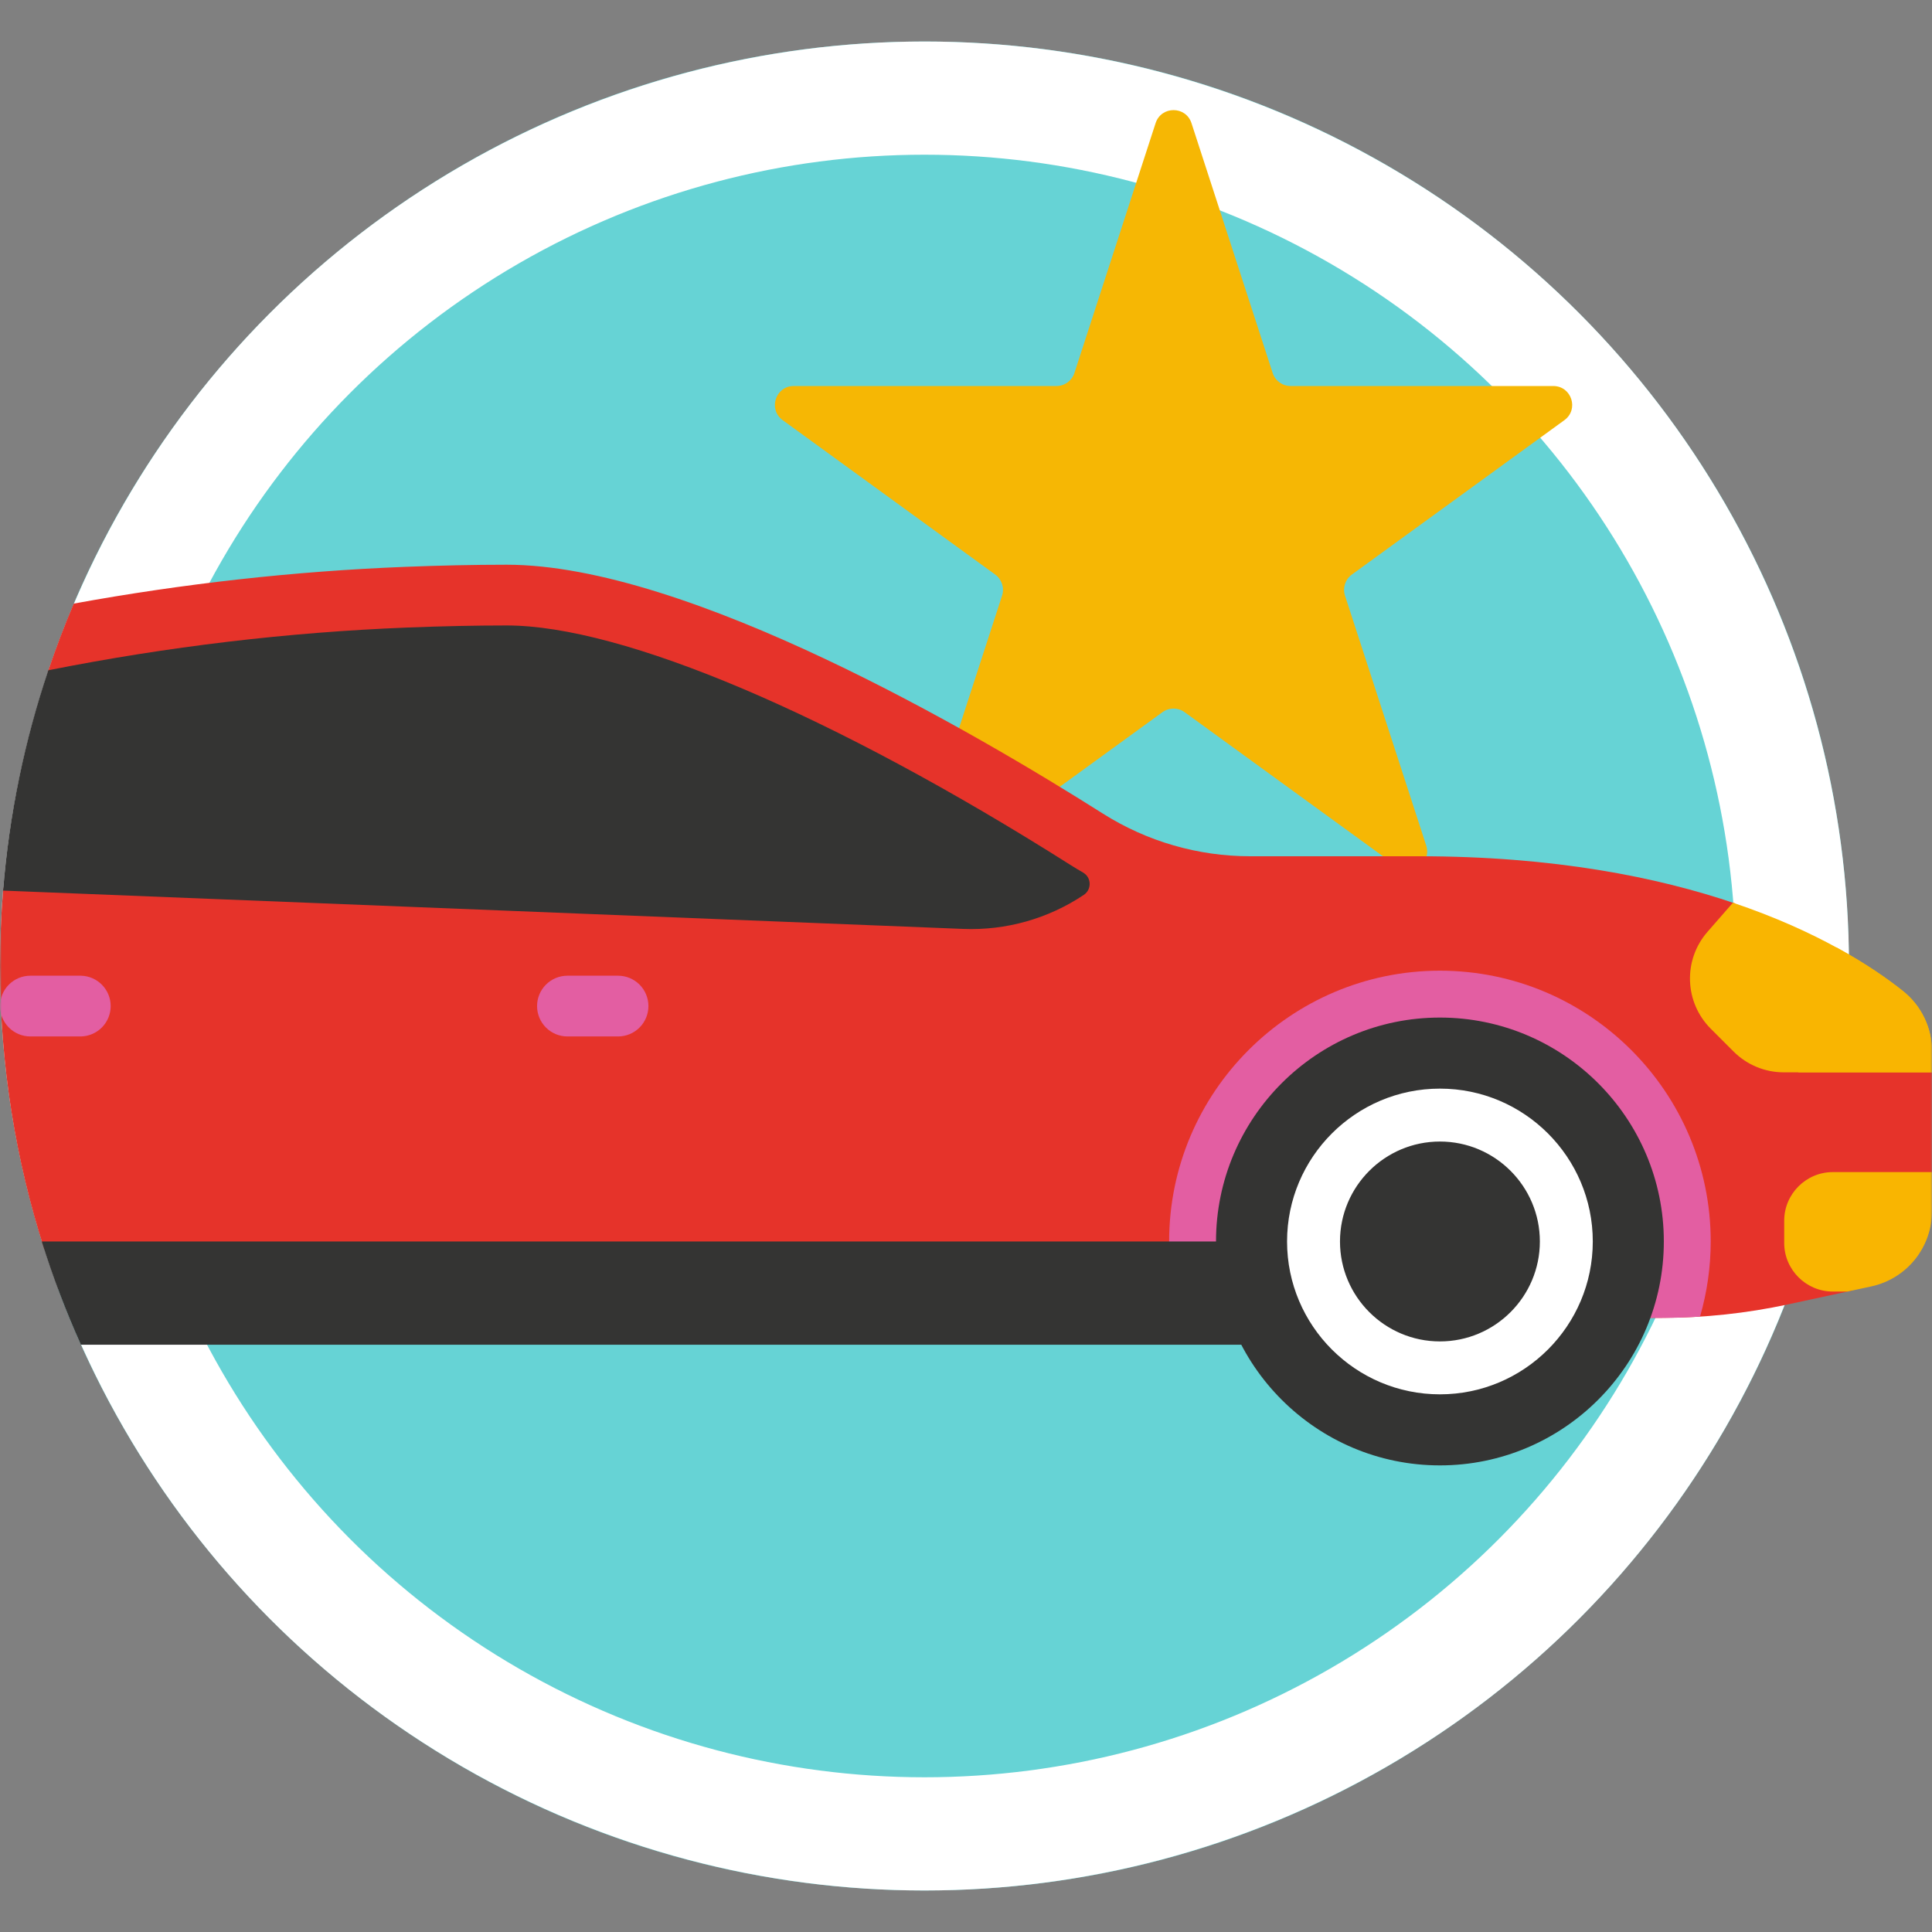 <?xml version="1.0" encoding="UTF-8"?> <svg xmlns="http://www.w3.org/2000/svg" width="512" height="512" viewBox="0 0 512 512" fill="none"><rect x="0" y="0" width="512" height="512" fill="#808080" stroke="none"/><mask id="mask0_408_44" style="mask-type:luminance" maskUnits="userSpaceOnUse" x="0" y="0" width="512" height="512"><path d="M0 3.05176e-05H511.999V511.999H0V3.05176e-05Z" fill="white"></path></mask><g mask="url(#mask0_408_44)"><path d="M322.256 246.216L489.966 253.369C488.553 119.274 379.43 11 244.999 11C143.611 11 56.609 72.59 19.359 160.394L322.256 246.216Z" fill="#66D3D5"></path><path d="M15.333 341.465C50.018 434.63 139.753 500.999 244.999 500.999C350.246 500.999 439.982 434.63 474.667 341.465H15.333Z" fill="#66D3D5"></path><circle cx="245" cy="255.999" r="230" stroke="white" stroke-width="30"></circle><path d="M306.245 32.635C307.741 28.029 314.259 28.029 315.755 32.635L337.268 98.845C337.938 100.905 339.857 102.3 342.023 102.3H411.64C416.484 102.3 418.498 108.498 414.579 111.345L358.258 152.265C356.506 153.538 355.772 155.795 356.442 157.855L377.955 224.065C379.451 228.671 374.179 232.502 370.26 229.655L313.939 188.735C312.186 187.462 309.814 187.462 308.061 188.735L251.74 229.655C247.821 232.502 242.549 228.671 244.045 224.065L265.558 157.855C266.228 155.795 265.494 153.538 263.742 152.265L207.421 111.345C203.502 108.498 205.516 102.3 210.36 102.3H279.977C282.143 102.3 284.062 100.905 284.732 98.845L306.245 32.635Z" fill="#F6B704"></path><path d="M486.172 310.896H511.999V283.412H473.397C468.491 283.412 463.787 281.463 460.318 277.995L454.375 272.051C447.493 265.169 447.122 254.132 453.526 246.804L459.941 239.463C439.255 232.416 411.722 226.918 376.077 226.918H331.334C317.503 226.924 303.955 223.001 292.267 215.606C258.378 194.147 182.322 149.658 134.278 149.658C125.486 149.658 116.427 149.865 107.345 150.221C77.847 151.379 48.518 154.681 19.548 159.962C17.063 165.798 14.806 171.73 12.782 177.743L0.815 236.017C0.275 242.665 0.003 249.331 0 256C0 282.218 4.135 307.467 11.76 331.15H323.92C323.894 330.437 323.866 329.724 323.866 329.004C323.866 297.172 349.764 271.276 381.595 271.276C413.426 271.276 439.322 297.172 439.322 329.004C439.326 335.918 438.083 342.777 435.651 349.249H440.287C451.578 349.248 462.838 348.048 473.876 345.667L490.902 341.995H486.172C479.214 341.995 473.522 336.302 473.522 329.344V323.546C473.522 316.588 479.214 310.896 486.172 310.896Z" fill="#E6332A"></path><path d="M381.594 257.242C342.026 257.242 309.833 289.434 309.833 329.004C309.833 329.722 309.866 330.434 309.887 331.149H323.92C323.894 330.436 323.866 329.723 323.866 329.004C323.866 297.172 349.763 271.275 381.595 271.275C413.426 271.275 439.323 297.172 439.323 329.004C439.323 336.125 438.019 342.944 435.651 349.248H440.287C443.705 349.248 447.12 349.124 450.527 348.904C452.402 342.437 453.354 335.738 453.356 329.004C453.356 289.434 421.163 257.242 381.594 257.242Z" fill="#E35EA2"></path><path d="M287.019 231.23C285.883 230.58 284.762 229.905 283.656 229.204C220.908 189.472 165.066 165.752 134.279 165.752C126.138 165.752 117.29 165.938 107.978 166.303C76.175 167.551 44.37 171.359 12.806 177.627C6.541 196.193 2.451 215.757 0.815 236.016L255.251 246.173C266.593 246.625 277.786 243.467 287.219 237.153C289.371 235.714 289.265 232.516 287.019 231.23Z" fill="#343433"></path><path d="M163.79 274.669H150.376C148.241 274.669 146.194 273.821 144.685 272.312C143.176 270.803 142.328 268.756 142.328 266.621C142.328 264.487 143.176 262.44 144.685 260.93C146.194 259.421 148.241 258.573 150.376 258.573H163.79C165.924 258.573 167.971 259.421 169.48 260.93C170.99 262.44 171.838 264.487 171.838 266.621C171.838 268.756 170.99 270.803 169.48 272.312C167.971 273.821 165.924 274.669 163.79 274.669Z" fill="#E35EA2"></path><path d="M21.46 274.669H8.047C5.913 274.669 3.866 273.821 2.356 272.312C0.847 270.803 -0.001 268.756 -0.001 266.621C-0.001 264.487 0.847 262.44 2.356 260.93C3.866 259.421 5.913 258.573 8.047 258.573H21.46C23.563 258.62 25.565 259.489 27.036 260.993C28.507 262.497 29.331 264.517 29.331 266.621C29.331 268.725 28.507 270.745 27.036 272.25C25.565 273.754 23.563 274.622 21.46 274.669Z" fill="#E35EA2"></path><path d="M504.301 262.631C496.33 256.287 481.818 246.82 459.246 239.225L452.508 246.936C445.993 254.392 446.37 265.621 453.371 272.622L459.419 278.669C461.166 280.417 463.24 281.803 465.523 282.749C467.806 283.694 470.253 284.181 472.724 284.181H511.999V278.601C511.999 275.532 511.308 272.501 509.975 269.736C508.642 266.971 506.702 264.543 504.301 262.631Z" fill="#F9B501"></path><path d="M511.999 278.601C511.999 275.532 511.308 272.501 509.975 269.736C508.642 266.971 506.702 264.543 504.301 262.631C500.225 259.387 494.424 255.325 486.722 251.115C478.576 254.444 472.832 262.437 472.832 271.781C472.832 276.37 474.221 280.633 476.595 284.181H511.999V278.601Z" fill="#F9B501"></path><path d="M485.709 310.617C478.627 310.617 472.832 316.412 472.832 323.494V329.395C472.832 336.477 478.627 342.272 485.709 342.272H489.611L495.895 340.917C500.455 339.933 504.54 337.417 507.47 333.788C510.4 330.158 511.999 325.634 511.999 320.969V310.617H485.709Z" fill="#F9B501"></path><path d="M11.063 329.004C13.969 338.325 17.435 347.462 21.441 356.366H330.776C326.23 347.963 323.855 338.558 323.866 329.004H11.063Z" fill="#343433"></path><path d="M381.594 388.342C348.876 388.342 322.257 361.723 322.257 329.004C322.257 296.285 348.876 269.666 381.594 269.666C414.313 269.666 440.932 296.285 440.932 329.004C440.932 361.723 414.313 388.342 381.594 388.342Z" fill="#343433"></path><path d="M381.594 295.507C363.124 295.507 348.097 310.533 348.097 329.004C348.097 347.474 363.124 362.501 381.594 362.501C400.065 362.501 415.092 347.474 415.092 329.004C415.092 310.533 400.065 295.507 381.594 295.507Z" fill="#343433"></path><path d="M381.595 302.519C366.991 302.519 355.11 314.4 355.11 329.004C355.11 343.608 366.991 355.49 381.595 355.49C396.199 355.49 408.08 343.608 408.08 329.004C408.08 314.4 396.199 302.519 381.595 302.519ZM381.595 369.513C359.258 369.513 341.085 351.34 341.085 329.004C341.085 306.667 359.258 288.496 381.595 288.496C403.931 288.496 422.104 306.667 422.104 329.004C422.104 351.34 403.931 369.513 381.595 369.513Z" fill="white"></path></g></svg> 